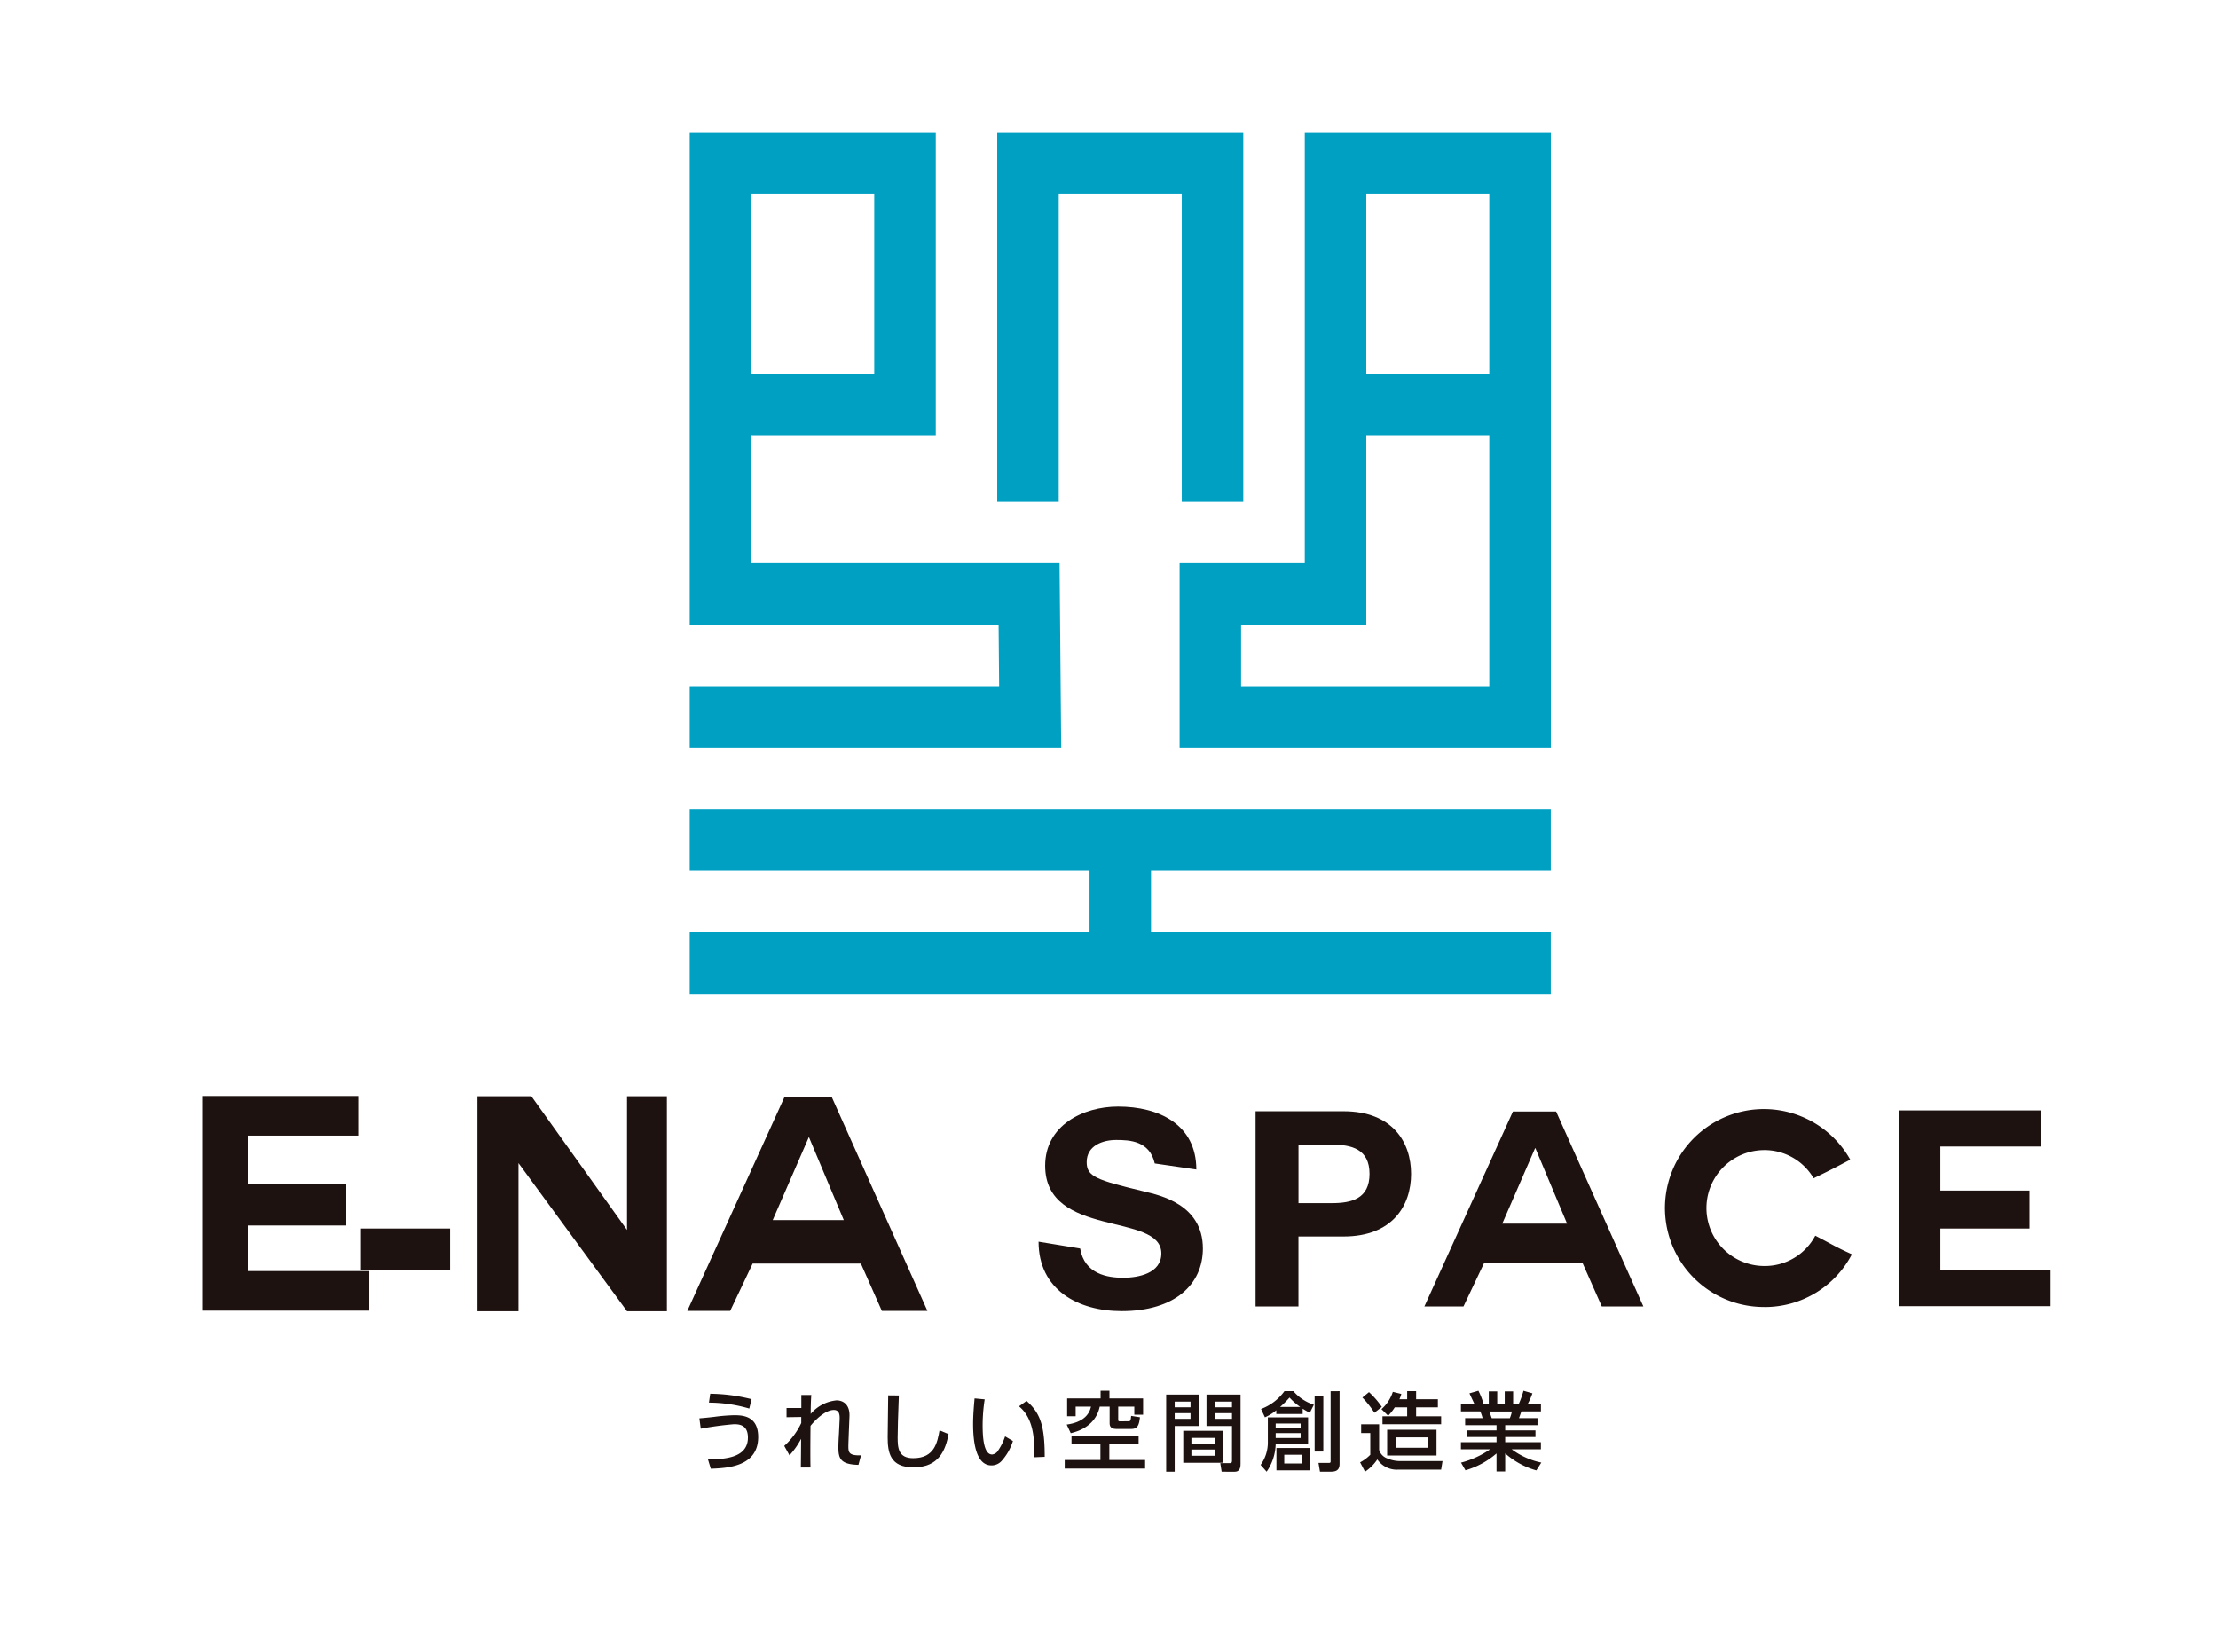 <svg xmlns="http://www.w3.org/2000/svg" xmlns:xlink="http://www.w3.org/1999/xlink" width="300" height="223.404" viewBox="0 0 300 223.404">
  <defs>
    <clipPath id="clip-path">
      <rect id="長方形_993" data-name="長方形 993" width="300" height="223.404" fill="none"/>
    </clipPath>
  </defs>
  <g id="グループ_360" data-name="グループ 360" transform="translate(0 -0.178)">
    <rect id="長方形_991" data-name="長方形 991" width="300" height="223.404" transform="translate(0 0.178)" fill="#fff"/>
    <path id="パス_165" data-name="パス 165" d="M19.247,96.2v6.165H35.588v5.35h-22.5V78.685H34.212V84.04H19.247v6.53H32.466V96.2Z" transform="translate(14.334 69.733)" fill="#1e1210"/>
    <path id="パス_166" data-name="パス 166" d="M39.628,87.748v20.033H34.072V78.705h7.3L54.307,96.79V78.705H59.7v29.076H54.307Z" transform="translate(30.502 69.747)" fill="#1e1210"/>
    <path id="パス_167" data-name="パス 167" d="M49.171,107.675,62.308,78.763h6.408l12.936,28.912H75.489l-2.842-6.408H58.01l-3.041,6.408ZM65.594,84.2,60.726,95.389h9.61L65.636,84.2Z" transform="translate(43.791 69.811)" fill="#1e1210"/>
    <g id="グループ_359" data-name="グループ 359" transform="translate(0 0.178)">
      <g id="グループ_358" data-name="グループ 358" clip-path="url(#clip-path)">
        <path id="パス_168" data-name="パス 168" d="M79.137,97.606c.592,3.478,3.7,3.957,5.839,3.957,2.035,0,5.142-.59,5.142-3.29,0-5.622-15.715-2-15.715-11.87,0-5.434,5.1-7.989,9.871-7.989,5.511,0,10.576,2.406,10.576,8.509l-5.622-.818c-.7-3.069-3.4-3.178-5.215-3.178-1.848,0-3.992.778-3.992,2.994,0,1.959,1.259,2.406,7.876,3.994,1.959.482,7.838,1.7,7.838,7.691,0,4.844-3.772,8.469-10.982,8.469-5.918,0-11.241-2.885-11.241-9.392Z" transform="translate(66.96 71.259)" fill="#1e1210"/>
        <path id="パス_169" data-name="パス 169" d="M88.875,78.744h11.9c6.619,0,9.134,4.179,9.134,8.469s-2.515,8.467-9.134,8.467h-6.1v9.466H88.875ZM94.68,91.168h4.508c2.664,0,5.1-.592,5.1-3.955s-2.44-3.957-5.1-3.957H94.68Z" transform="translate(80.95 71.56)" fill="#1e1210"/>
        <path id="パス_170" data-name="パス 170" d="M100.824,105.127,112.8,78.763h5.843l11.8,26.364H124.82l-2.587-5.843H108.886l-2.773,5.843ZM115.8,83.718l-4.439,10.206h8.763l-4.286-10.206Z" transform="translate(91.833 71.577)" fill="#1e1210"/>
        <path id="パス_171" data-name="パス 171" d="M131.273,105.359a13.385,13.385,0,1,1,11.61-19.928c-2.255,1.183-2.438,1.294-4.953,2.515a7.7,7.7,0,0,0-6.657-3.81,7.839,7.839,0,1,0,0,15.678,7.71,7.71,0,0,0,6.879-4.1c2.515,1.294,2.587,1.443,4.953,2.515a13.272,13.272,0,0,1-11.832,7.135" transform="translate(107.376 71.419)" fill="#1e1210"/>
        <path id="パス_172" data-name="パス 172" d="M140.027,94.66v5.622h14.9v4.878H134.4V78.685h19.263v4.882H140.027v5.954H152.08V94.66Z" transform="translate(122.42 71.506)" fill="#1e1210"/>
        <rect id="長方形_992" data-name="長方形 992" width="12.054" height="5.622" transform="translate(48.793 166.165)" fill="#1e1210"/>
        <path id="パス_173" data-name="パス 173" d="M50.67,107.629c2.257-.034,5.4-.2,5.4-2.966,0-1.769-1.244-1.806-1.9-1.806a44.246,44.246,0,0,0-4.479.606l-.185-1.4c.581-.046.965-.08,2.012-.2a23.786,23.786,0,0,1,2.641-.22c1.082,0,3.3.01,3.3,2.943,0,4.038-4.2,4.211-6.411,4.294Zm5.583-6.887a19.515,19.515,0,0,0-5.455-.8l.174-1.2a23.59,23.59,0,0,1,5.595.734Z" transform="translate(45.091 89.772)" fill="#1e1210"/>
        <path id="パス_174" data-name="パス 174" d="M55.512,105.713a9.873,9.873,0,0,0,2.3-3.094V101.8l-1.989.034v-1.246h2V98.826h1.351c-.071.837-.082,2.106-.082,2.559a5.235,5.235,0,0,1,3.491-1.827c.86,0,1.756.514,1.756,2,0,.151-.011.325-.023.663l-.071,1.733c-.011.313-.057,1.511-.057,1.733,0,.85,0,1.361,1.71,1.3l-.35,1.292c-2.431-.059-2.721-.86-2.71-2.408,0-.78.069-1.653.08-1.932l.082-1.7c.023-.548.057-1.383-.78-1.383-1.2,0-2.582,1.429-3.153,2.14-.011.686-.023,2.723-.023,3.256,0,.921,0,1.781.023,2.385H57.757c.011-.546.034-3.268.034-3.885a10.471,10.471,0,0,1-1.569,2.234Z" transform="translate(50.562 89.851)" fill="#1e1210"/>
        <path id="パス_175" data-name="パス 175" d="M64.346,98.867c-.105,2.467-.162,5.05-.162,5.69,0,1.418.105,2.79,2.106,2.79,2.885,0,3.258-2.129,3.56-3.768l1.221.51c-.418,2.165-1.278,4.5-4.758,4.5-3.164,0-3.48-2.025-3.48-4.083,0-.9.059-4.852.071-5.654Z" transform="translate(57.23 89.878)" fill="#1e1210"/>
        <path id="パス_176" data-name="パス 176" d="M70.449,99.2a22.7,22.7,0,0,0-.279,3.455c0,1.513.105,4,1.282,4a1.091,1.091,0,0,0,.835-.571,7.561,7.561,0,0,0,.921-1.884l1.059.629a7.3,7.3,0,0,1-1.561,2.732,1.851,1.851,0,0,1-1.336.571c-2.062,0-2.49-3.013-2.49-5.62,0-1.141.105-2.4.2-3.443Zm6.7,7.829c.021-2.058.069-5.14-2.06-6.887l1.022-.732c1.84,1.628,2.455,3.29,2.455,7.561Z" transform="translate(62.738 90.072)" fill="#1e1210"/>
        <path id="パス_177" data-name="パス 177" d="M85.359,104.6v1.152H81.4v2.14h4.84v1.164H75.365v-1.164h4.829v-2.14h-3.91V104.6Zm-5.142-6.073h1.2v1.036h4.55v2.2H84.778v-1.082H82.6v1.7c0,.2,0,.277.185.277H83.9c.35,0,.384-.023.453-.732l1.189.185c-.117,1-.279,1.582-1.152,1.582H82.311c-.384,0-.871-.126-.871-.734v-2.28H80.1c-.325,1.536-1.431,3-3.919,3.585l-.547-1.164c2.163-.3,3.034-1.3,3.29-2.421H76.844v1.292H75.692V99.563h4.525Z" transform="translate(68.645 89.578)" fill="#1e1210"/>
        <path id="パス_178" data-name="パス 178" d="M82.547,98.8h4.422v4.248H83.7v6.189H82.547Zm1.152,1.722h2.14V99.75H83.7Zm0,1.559h2.14v-.766H83.7Zm6.56,5.945h-5.4V103.7h5.4Zm-4.3-2.572h3.2v-.8h-3.2Zm0,1.618h3.2v-.837h-3.2Zm5.492-4.024H88V98.8h4.607v9.344c0,.323,0,1.093-.78,1.093H90.051l-.187-1.166h1.315c.141,0,.269-.046.269-.277Zm-2.316-2.526h2.314V99.75H89.132Zm0,1.559h2.314v-.766H89.132Z" transform="translate(75.186 89.823)" fill="#1e1210"/>
        <path id="パス_179" data-name="パス 179" d="M95.654,102.095v3.594H91.269a6.848,6.848,0,0,1-1.223,3.759l-.814-.919a5.2,5.2,0,0,0,.978-3.13v-3.3Zm-.734-.455H91.349v-.5a6.487,6.487,0,0,1-1.534.953l-.524-1.127a6.922,6.922,0,0,0,3.164-2.41h1.21a6.149,6.149,0,0,0,2.769,1.838l-.547,1.082a10.94,10.94,0,0,1-.967-.546Zm-3.652,1.92h3.375v-.629H91.269Zm0,1.328h3.375v-.665H91.269Zm4.641,4.374H91.372v-3.025H95.91Zm-1.326-8.576a8.393,8.393,0,0,1-1.443-1.267,12.584,12.584,0,0,1-1.269,1.267Zm-2.154,7.655h2.431v-1.187H92.431Zm5.283-1.617H96.539v-7.5h1.175Zm2.2-8.167v9.808c0,.72-.29,1.082-1.162,1.082h-1.49l-.2-1.187h1.361c.139,0,.279,0,.279-.187V98.558Z" transform="translate(81.275 89.607)" fill="#1e1210"/>
        <path id="パス_180" data-name="パス 180" d="M96.415,103.041h2.432V106.5a1.741,1.741,0,0,0,1.036,1.129,4.437,4.437,0,0,0,1.628.384h5.91l-.187,1.162h-5.817a3.169,3.169,0,0,1-2.815-1.383,6,6,0,0,1-1.664,1.664l-.663-1.269a5.613,5.613,0,0,0,1.374-1.024v-2.943H96.415Zm1.059-4.349a11.045,11.045,0,0,1,1.735,2l-1,.791a12.975,12.975,0,0,0-1.628-2.058Zm4.374.245a5.136,5.136,0,0,1-.254.72h1.045v-1.1h1.211v1.1h2.943v1.093h-2.943v1.211h3.384v1.07H99.3v-1.07h3.338v-1.211h-1.674a6.562,6.562,0,0,1-.9,1.129l-.9-.885a5.24,5.24,0,0,0,1.536-2.339Zm4.76,8.329H99.93v-3.491h6.678Zm-5.469-1.049h4.294V104.81h-4.294Z" transform="translate(87.691 89.601)" fill="#1e1210"/>
        <path id="パス_181" data-name="パス 181" d="M113.611,109.295a10.731,10.731,0,0,1-4.211-2.3v2.444h-1.175V107a11.054,11.054,0,0,1-4.2,2.28l-.6-1.036a12.342,12.342,0,0,0,3.932-1.8h-3.944v-.967h4.815v-.7h-4v-.9h4v-.7h-4.246v-.954h2.362a5.629,5.629,0,0,0-.315-.908h-2.616v-1h1.827c-.082-.174-.455-.965-.676-1.443l1.21-.35a9.461,9.461,0,0,1,.7,1.792h.709v-1.71h1.141v1.71h1.013v-1.71h1.139v1.71h.757a12.529,12.529,0,0,0,.64-1.792l1.21.35a9.423,9.423,0,0,1-.64,1.443h1.792v1h-2.643c-.057.151-.279.78-.325.908h2.5v.954H109.4v.7h4.095v.9H109.4v.7h4.829v.967h-3.944a10.148,10.148,0,0,0,4,1.792Zm-3.583-7.061a4.932,4.932,0,0,0,.279-.908h-3.048c.057.128.268.768.325.908Z" transform="translate(94.188 89.584)" fill="#1e1210"/>
        <path id="パス_182" data-name="パス 182" d="M48.821,65.69H102.9v8.32H48.821v8.318H165.287V74.009H111.215V65.69h54.073V57.372H48.821Z" transform="translate(44.467 52.093)" fill="#00a0c3"/>
        <path id="パス_183" data-name="パス 183" d="M78.908,17.8h16.64V59.4h8.32V9.481H70.588V59.4h8.32Z" transform="translate(64.294 8.473)" fill="#00a0c3"/>
        <path id="パス_184" data-name="パス 184" d="M100.429,9.48V67.714H83.5V92.672h50.211V9.48Zm8.32,8.32h16.638V42.071H108.749Zm16.638,66.554H91.815V76.032h16.934V50.389h16.638Z" transform="translate(76.05 8.472)" fill="#00a0c3"/>
        <path id="パス_185" data-name="パス 185" d="M98.846,67.715H57.141V50.388H82.1V9.481H48.821V76.033H90.6l.073,8.32H48.821v8.32H99.068ZM57.141,17.8H73.778V42.068H57.141Z" transform="translate(44.468 8.473)" fill="#00a0c3"/>
      </g>
    </g>
  </g>
</svg>
